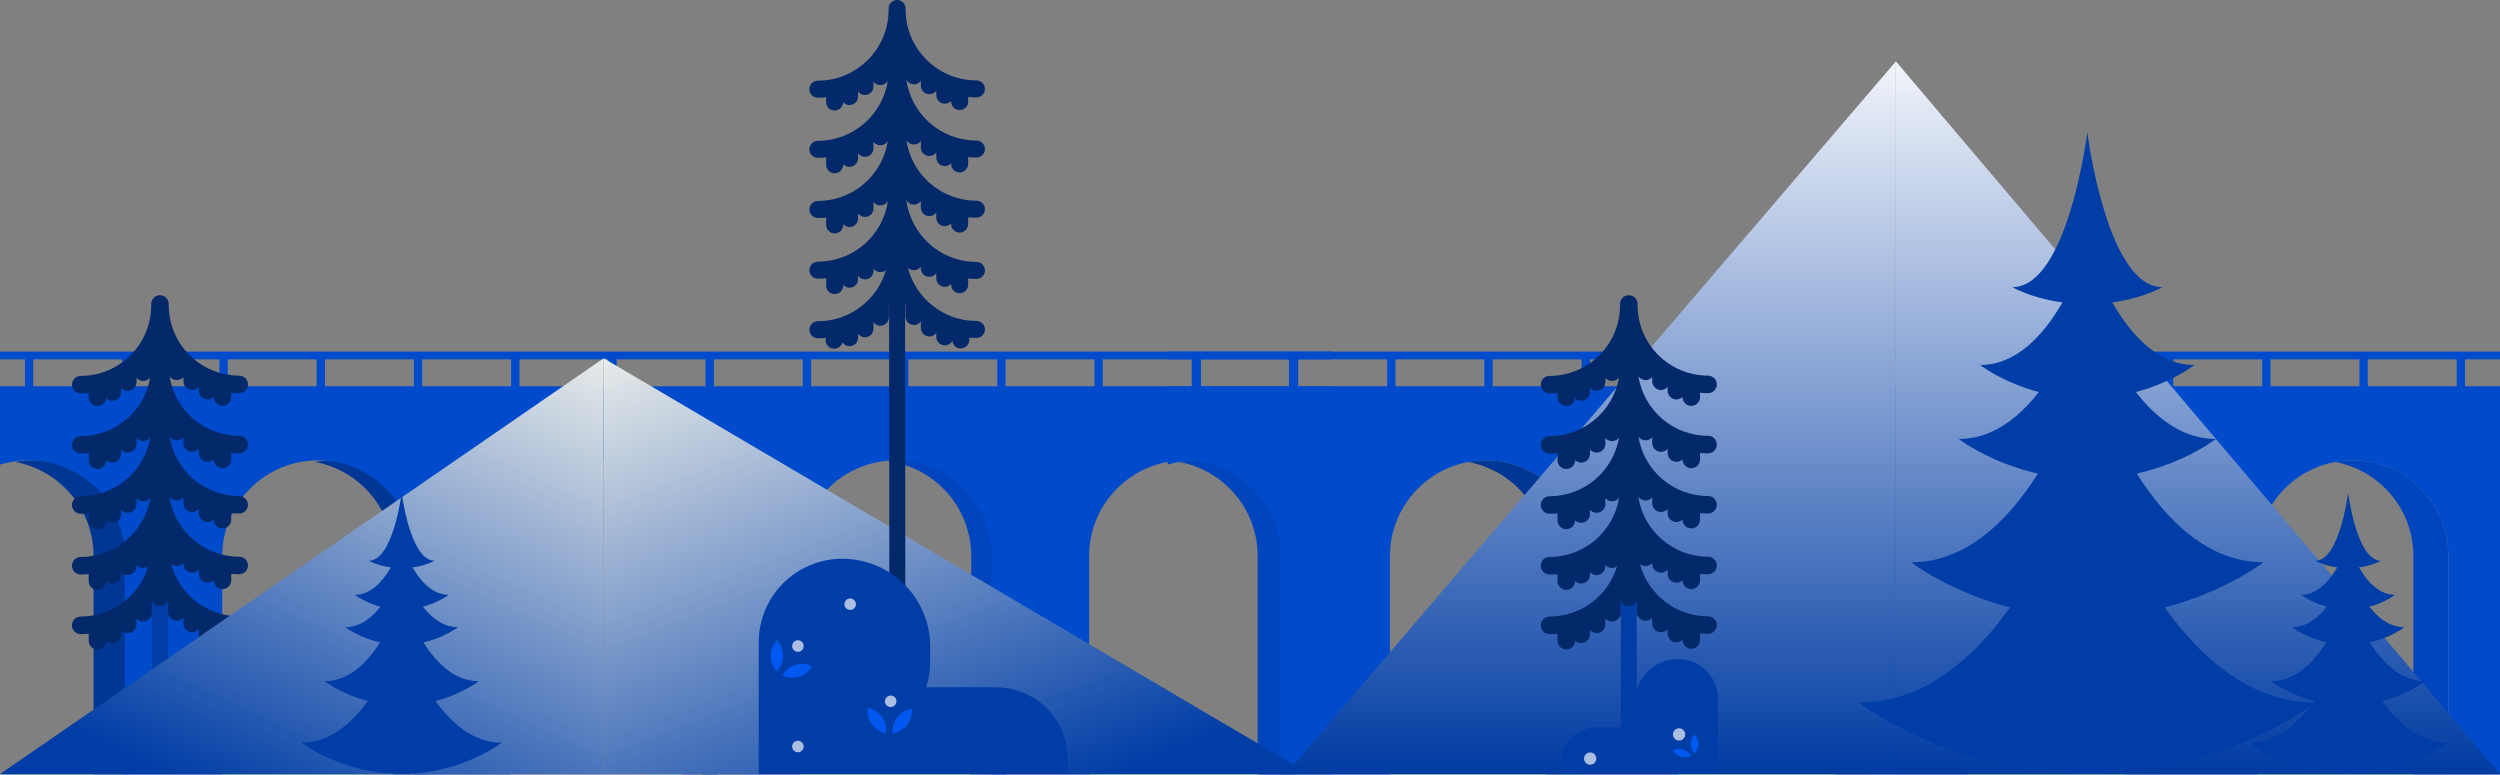 <?xml version="1.0" encoding="UTF-8"?> <svg xmlns="http://www.w3.org/2000/svg" width="3753" height="1163" viewBox="0 0 3753 1163" fill="none"><rect x="0" y="0" width="3753" height="1163" fill="#808080" stroke="none"/> <path d="M1940.49 834.865V1162.37H1887.99V834.865C1887.99 764.443 1837.34 705.893 1770.49 693.55C1779 691.978 1787.77 691.115 1796.74 691.115C1876.13 691.115 1940.49 755.475 1940.49 834.865Z" fill="#0045BD"></path> <path d="M2374.24 834.865V1162.37H2321.74V834.865C2321.74 764.443 2271.09 705.893 2204.24 693.55C2212.75 691.978 2221.52 691.115 2230.49 691.115C2309.88 691.115 2374.24 755.475 2374.24 834.865Z" fill="#003694"></path> <path d="M2807.99 834.865V1162.37H2755.49V834.865C2755.49 764.443 2704.84 705.893 2637.99 693.55C2646.5 691.978 2655.27 691.115 2664.24 691.115C2743.63 691.115 2807.99 755.475 2807.99 834.865Z" fill="#003694"></path> <path d="M3241.75 834.865V1162.37H3189.25V834.865C3189.25 764.443 3138.6 705.893 3071.75 693.55C3080.26 691.978 3089.03 691.115 3098 691.115C3177.39 691.115 3241.75 755.475 3241.75 834.865Z" fill="#0045BD"></path> <path d="M3675.5 834.865V1162.37H3623V834.865C3623 764.443 3572.35 705.893 3505.5 693.55C3514.01 691.978 3522.78 691.115 3531.75 691.115C3611.14 691.115 3675.5 755.475 3675.5 834.865Z" fill="#0045BD"></path> <path d="M643 834.865V1162.37H590.5V834.865C590.5 764.443 539.848 705.893 473 693.55C481.515 691.978 490.278 691.115 499.25 691.115C578.64 691.115 643 755.475 643 834.865Z" fill="#003694"></path> <path d="M193 834.865V1162.37H140.5V834.865C140.5 764.443 89.847 705.893 23 693.55C31.515 691.978 40.278 691.115 49.25 691.115C128.64 691.115 193 755.475 193 834.865Z" fill="#003694"></path> <path d="M1076.75 834.865V1162.37H1024.25V834.865C1024.25 764.443 973.6 705.893 906.75 693.55C915.265 691.978 924.03 691.115 933 691.115C1012.39 691.115 1076.75 755.475 1076.75 834.865Z" fill="#003694"></path> <path d="M1510.51 834.865V1162.37H1458.01V834.865C1458.01 764.443 1407.36 705.893 1340.51 693.55C1349.03 691.978 1357.79 691.115 1366.76 691.115C1446.15 691.115 1510.51 755.475 1510.51 834.865Z" fill="#0045BD"></path> <path d="M1944.26 834.865V1162.37H1891.76V834.865C1891.76 764.443 1841.11 705.893 1774.26 693.55C1782.77 691.978 1791.54 691.115 1800.51 691.115C1879.9 691.115 1944.26 755.475 1944.26 834.865Z" fill="#0045BD"></path> <path d="M3753 527.833V539.398H3700.5V579.865H3753V1162.37H3675.5V834.865C3675.5 755.475 3611.14 691.115 3531.75 691.115C3452.36 691.115 3388 755.475 3388 834.865V1162.37H3241.7V834.865C3241.7 755.475 3177.34 691.115 3097.95 691.115C3018.56 691.115 2954.2 755.475 2954.2 834.865V1162.37H2807.91V834.865C2807.91 755.475 2743.55 691.115 2664.16 691.115C2584.77 691.115 2520.41 755.475 2520.41 834.865V1162.37H2374.11V834.865C2374.11 755.475 2309.75 691.115 2230.36 691.115C2150.97 691.115 2086.61 755.475 2086.61 834.865V1162.37H1940.32V834.865C1940.32 755.475 1875.96 691.115 1796.57 691.115C1781.84 691.115 1766.38 693.34 1753 697.455V579.865H1790.43V539.398H1753V527.833H3753ZM1936.39 539.398H1802.93V579.865H1936.39V539.398ZM2082.36 539.398H1948.9V579.865H2082.36V539.398ZM2228.33 539.398H2094.86V579.865H2228.33V539.398ZM2374.3 539.398H2240.83V579.865H2374.3V539.398ZM2520.26 539.398H2386.8V579.865H2520.26V539.398ZM2666.23 539.398H2532.77V579.865H2666.23V539.398ZM2812.2 539.398H2678.73V579.865H2812.2V539.398ZM2958.17 539.398H2824.7V579.865H2958.17V539.398ZM3104.13 539.398H2970.67V579.865H3104.13V539.398ZM3250.1 539.398H3116.63V579.865H3250.1V539.398ZM3396.07 539.398H3262.6V579.865H3396.07V539.398ZM3542.03 539.398H3408.56V579.865H3542.03V539.398ZM3688 539.398H3554.53V579.865H3688V539.398Z" fill="#004BCC"></path> <path d="M2000 527.833V539.398H1947.5V579.865H2000V1162.37H1922.5V834.865C1922.5 755.475 1858.14 691.115 1778.75 691.115C1699.36 691.115 1635 755.475 1635 834.865V1162.37H1488.7V834.865C1488.7 755.475 1424.34 691.115 1344.95 691.115C1265.56 691.115 1201.2 755.475 1201.2 834.865V1162.37H1054.91V834.865C1054.91 755.475 990.55 691.115 911.158 691.115C831.768 691.115 767.408 755.475 767.408 834.865V1162.37H621.11V834.865C621.11 755.475 556.75 691.115 477.36 691.115C397.97 691.115 333.61 755.475 333.61 834.865V1162.37H187.315V834.865C187.315 755.475 122.955 691.115 43.565 691.115C28.835 691.115 13.377 693.34 0 697.455V579.865H37.428V539.398H0V527.833H2000ZM183.395 539.398H49.93V579.865H183.395V539.398ZM329.365 539.398H195.898V579.865H329.365V539.398ZM475.33 539.398H341.862V579.865H475.33V539.398ZM621.297 539.398H487.83V579.865H621.297V539.398ZM767.262 539.398H633.797V579.865H767.262V539.398ZM913.232 539.398H779.765V579.865H913.232V539.398ZM1059.2 539.398H925.73V579.865H1059.2V539.398ZM1205.17 539.398H1071.7V579.865H1205.17V539.398ZM1351.13 539.398H1217.67V579.865H1351.13V539.398ZM1497.1 539.398H1363.63V579.865H1497.1V539.398ZM1643.07 539.398H1509.6V579.865H1643.07V539.398ZM1789.03 539.398H1655.56V579.865H1789.03V539.398ZM1935 539.398H1801.53V579.865H1935V539.398Z" fill="#004BCC"></path> <path d="M252.131 876.056H228.131V1115.34H252.131V876.056Z" fill="#003DA6"></path> <path d="M320.787 689.769V689.606C318.931 691.405 316.586 692.618 314.045 693.092C311.504 693.567 308.88 693.283 306.499 692.275C304.119 691.268 302.088 689.582 300.659 687.428C299.231 685.273 298.468 682.746 298.467 680.161V673.658C296.722 675.706 294.391 677.17 291.788 677.853C289.185 678.536 286.436 678.404 283.91 677.476C281.384 676.548 279.204 674.869 277.662 672.663C276.12 670.458 275.292 667.833 275.288 665.142V656.456C273.984 657.964 272.355 659.157 270.523 659.944C268.691 660.731 266.705 661.091 264.713 660.998C262.722 660.905 260.777 660.361 259.027 659.406C257.276 658.451 255.766 657.112 254.609 655.488C262.63 705.927 306.426 744.597 359.086 744.597C362.577 744.597 365.925 745.984 368.393 748.452C370.861 750.921 372.248 754.268 372.248 757.759C372.248 761.249 370.861 764.597 368.393 767.065C365.925 769.533 362.577 770.92 359.086 770.92C355.053 770.92 351.05 770.734 347.11 770.378V780.079C347.11 783.569 345.723 786.917 343.255 789.385C340.787 791.853 337.439 793.24 333.948 793.24C330.458 793.24 327.11 791.853 324.642 789.385C322.174 786.917 320.787 783.569 320.787 780.079V779.916C318.931 781.715 316.586 782.927 314.045 783.402C311.504 783.876 308.88 783.592 306.499 782.585C304.119 781.578 302.088 779.892 300.659 777.737C299.231 775.583 298.468 773.056 298.467 770.471V763.976C296.722 766.024 294.391 767.488 291.788 768.171C289.185 768.853 286.436 768.722 283.91 767.794C281.384 766.866 279.204 765.186 277.662 762.981C276.12 760.775 275.292 758.15 275.288 755.459V746.742C273.969 748.269 272.317 749.473 270.459 750.26C268.602 751.047 266.588 751.397 264.573 751.282C262.559 751.166 260.598 750.59 258.842 749.596C257.086 748.602 255.582 747.217 254.446 745.55C262.026 796.499 306.062 835.705 359.086 835.705C362.577 835.705 365.925 837.091 368.393 839.559C370.861 842.028 372.248 845.375 372.248 848.866C372.248 852.356 370.861 855.704 368.393 858.172C365.925 860.641 362.577 862.027 359.086 862.027C355.053 862.027 351.05 861.841 347.11 861.485V871.186C347.11 874.676 345.723 878.024 343.255 880.492C340.787 882.96 337.439 884.347 333.948 884.347C330.458 884.347 327.11 882.96 324.642 880.492C322.174 878.024 320.787 874.676 320.787 871.186V871.023C318.931 872.822 316.586 874.034 314.045 874.509C311.504 874.984 308.88 874.7 306.499 873.692C304.119 872.685 302.088 870.999 300.659 868.844C299.231 866.69 298.468 864.163 298.467 861.578V855.075C296.722 857.123 294.391 858.587 291.788 859.27C289.185 859.953 286.436 859.821 283.91 858.893C281.384 857.965 279.204 856.285 277.662 854.08C276.12 851.875 275.292 849.25 275.288 846.559V845.266C273.028 847.88 269.83 849.5 266.385 849.777C262.941 850.054 259.526 848.964 256.877 846.745C268.963 891.872 310.204 925.194 359.071 925.194C362.562 925.194 365.909 926.58 368.377 929.048C370.846 931.517 372.232 934.864 372.232 938.355C372.232 941.845 370.846 945.193 368.377 947.661C365.909 950.13 362.562 951.516 359.071 951.516C355.037 951.516 351.035 951.33 347.094 950.974V960.675C347.094 964.165 345.708 967.513 343.239 969.981C340.771 972.45 337.423 973.836 333.933 973.836C330.442 973.836 327.095 972.45 324.626 969.981C322.158 967.513 320.772 964.165 320.772 960.675V960.497C318.915 962.296 316.57 963.508 314.029 963.982C311.489 964.457 308.864 964.173 306.484 963.166C304.103 962.158 302.072 960.472 300.644 958.318C299.215 956.164 298.453 953.637 298.452 951.052V944.556C296.706 946.604 294.375 948.068 291.773 948.751C289.17 949.434 286.42 949.302 283.895 948.374C281.369 947.446 279.188 945.767 277.647 943.561C276.105 941.356 275.276 938.731 275.272 936.04V927.354C273.517 929.384 271.183 930.829 268.583 931.495C265.983 932.161 263.242 932.017 260.727 931.081C258.211 930.145 256.042 928.463 254.51 926.259C252.978 924.055 252.156 921.436 252.155 918.752V902.053C251.124 904.386 249.437 906.37 247.3 907.762C245.163 909.154 242.667 909.896 240.116 909.896C237.565 909.896 235.069 909.154 232.932 907.762C230.795 906.37 229.108 904.386 228.077 902.053V919.96C228.076 922.644 227.254 925.263 225.722 927.467C224.19 929.67 222.021 931.353 219.506 932.289C216.99 933.225 214.249 933.369 211.649 932.703C209.049 932.037 206.715 930.592 204.96 928.561V937.271C204.956 939.962 204.127 942.587 202.586 944.792C201.044 946.998 198.863 948.677 196.338 949.605C193.812 950.533 191.062 950.665 188.46 949.982C185.857 949.299 183.526 947.835 181.781 945.787V952.29C181.779 954.875 181.017 957.402 179.589 959.557C178.16 961.711 176.129 963.397 173.749 964.404C171.368 965.412 168.744 965.696 166.203 965.221C163.662 964.747 161.317 963.534 159.461 961.736V961.89C159.461 965.381 158.074 968.729 155.606 971.197C153.138 973.665 149.79 975.052 146.299 975.052C142.809 975.052 139.461 973.665 136.993 971.197C134.525 968.729 133.138 965.381 133.138 961.89V951.369C129.197 951.725 125.195 951.911 121.161 951.911C117.671 951.911 114.323 950.524 111.855 948.056C109.387 945.588 108 942.24 108 938.75C108 935.259 109.387 931.911 111.855 929.443C114.323 926.975 117.671 925.588 121.161 925.588C143.891 925.561 166.011 918.226 184.253 904.666C202.496 891.106 215.895 872.04 222.472 850.283C219.804 852.155 216.536 852.971 213.301 852.572C210.065 852.173 207.093 850.587 204.96 848.123V850.236C204.956 852.927 204.127 855.552 202.586 857.757C201.044 859.963 198.863 861.643 196.338 862.571C193.812 863.498 191.062 863.63 188.46 862.947C185.857 862.265 183.526 860.8 181.781 858.752V862.794C181.779 865.378 181.017 867.906 179.589 870.06C178.16 872.214 176.129 873.9 173.749 874.908C171.368 875.915 168.744 876.199 166.203 875.724C163.662 875.25 161.317 874.037 159.461 872.239V872.401C159.461 875.892 158.074 879.24 155.606 881.708C153.138 884.176 149.79 885.563 146.299 885.563C142.809 885.563 139.461 884.176 136.993 881.708C134.525 879.24 133.138 875.892 133.138 872.401V861.88C129.197 862.236 125.195 862.422 121.161 862.422C117.671 862.422 114.323 861.035 111.855 858.567C109.387 856.099 108 852.751 108 849.261C108 845.77 109.387 842.422 111.855 839.954C114.323 837.486 117.671 836.099 121.161 836.099C173.806 836.099 217.618 797.39 225.677 746.99C224.521 748.614 223.01 749.953 221.26 750.908C219.509 751.863 217.565 752.407 215.573 752.5C213.582 752.593 211.595 752.233 209.763 751.446C207.931 750.659 206.302 749.466 204.999 747.957V756.636C204.995 759.327 204.166 761.952 202.624 764.157C201.083 766.363 198.902 768.043 196.376 768.97C193.851 769.898 191.101 770.03 188.498 769.347C185.895 768.665 183.564 767.201 181.819 765.152V771.656C181.818 774.24 181.056 776.768 179.627 778.922C178.199 781.076 176.168 782.762 173.787 783.77C171.407 784.777 168.782 785.061 166.241 784.586C163.701 784.112 161.356 782.899 159.499 781.101V781.263C159.499 784.754 158.113 788.102 155.644 790.57C153.176 793.038 149.829 794.425 146.338 794.425C142.847 794.425 139.5 793.038 137.032 790.57C134.563 788.102 133.177 784.754 133.177 781.263V770.742C129.236 771.098 125.234 771.284 121.2 771.284C117.709 771.284 114.362 769.897 111.894 767.429C109.425 764.961 108.039 761.613 108.039 758.123C108.039 754.632 109.425 751.284 111.894 748.816C114.362 746.348 117.709 744.961 121.2 744.961C173.489 744.961 217.045 706.825 225.499 656.912C224.321 658.489 222.804 659.781 221.06 660.694C219.317 661.607 217.39 662.117 215.423 662.187C213.456 662.257 211.499 661.885 209.695 661.098C207.89 660.311 206.286 659.129 204.999 657.64V666.303C204.995 668.994 204.166 671.619 202.624 673.824C201.083 676.03 198.902 677.71 196.376 678.638C193.851 679.566 191.101 679.697 188.498 679.014C185.895 678.332 183.564 676.868 181.819 674.819V681.323C181.818 683.908 181.056 686.435 179.627 688.589C178.199 690.743 176.168 692.429 173.787 693.437C171.407 694.444 168.782 694.728 166.241 694.253C163.701 693.779 161.356 692.567 159.499 690.768V690.93C159.499 694.421 158.113 697.769 155.644 700.237C153.176 702.705 149.829 704.092 146.338 704.092C142.847 704.092 139.5 702.705 137.032 700.237C134.563 697.769 133.177 694.421 133.177 690.93V680.409C129.236 680.765 125.234 680.951 121.2 680.951C117.709 680.951 114.362 679.564 111.894 677.096C109.425 674.628 108.039 671.28 108.039 667.79C108.039 664.299 109.425 660.952 111.894 658.483C114.362 656.015 117.709 654.628 121.2 654.628C173.489 654.628 217.037 616.499 225.499 566.579C224.321 568.156 222.804 569.449 221.06 570.361C219.317 571.274 217.39 571.784 215.423 571.854C213.456 571.924 211.499 571.552 209.695 570.765C207.89 569.978 206.286 568.796 204.999 567.307V573.501C204.995 576.192 204.166 578.817 202.624 581.022C201.083 583.227 198.902 584.907 196.376 585.835C193.851 586.763 191.101 586.895 188.498 586.212C185.895 585.529 183.564 584.065 181.819 582.017V588.52C181.819 591.115 181.052 593.651 179.615 595.811C178.177 597.971 176.133 599.658 173.74 600.66C171.347 601.662 168.711 601.934 166.163 601.442C163.616 600.95 161.27 599.716 159.422 597.896C159.057 601.241 157.425 604.32 154.86 606.5C152.295 608.679 148.993 609.793 145.632 609.613C142.272 609.432 139.108 607.971 136.791 605.53C134.474 603.088 133.181 599.852 133.177 596.486V590.068C129.236 590.425 125.234 590.61 121.2 590.61C117.709 590.61 114.362 589.224 111.894 586.756C109.425 584.287 108.039 580.94 108.039 577.449C108.039 573.959 109.425 570.611 111.894 568.143C114.362 565.674 117.709 564.288 121.2 564.288C179.536 564.288 226.993 516.83 226.993 458.494V456.35C226.993 452.859 228.38 449.512 230.848 447.043C233.317 444.575 236.664 443.188 240.155 443.188C243.645 443.188 246.993 444.575 249.461 447.043C251.929 449.512 253.316 452.859 253.316 456.35V458.494C253.525 516.652 300.906 563.901 359.11 563.901C362.6 563.901 365.948 565.287 368.416 567.756C370.884 570.224 372.271 573.571 372.271 577.062C372.271 580.553 370.884 583.9 368.416 586.368C365.948 588.837 362.6 590.223 359.11 590.223C355.076 590.223 351.074 590.038 347.133 589.681V596.099C347.133 599.59 345.746 602.938 343.278 605.406C340.81 607.874 337.462 609.261 333.972 609.261C330.481 609.261 327.133 607.874 324.665 605.406C322.197 602.938 320.81 599.59 320.81 596.099V595.937C318.954 597.736 316.609 598.948 314.068 599.423C311.527 599.897 308.903 599.613 306.522 598.606C304.142 597.598 302.111 595.912 300.682 593.758C299.254 591.604 298.492 589.077 298.49 586.492V580.809C296.745 582.857 294.414 584.321 291.811 585.004C289.209 585.687 286.459 585.555 283.933 584.627C281.408 583.699 279.227 582.02 277.685 579.814C276.144 577.609 275.315 574.984 275.311 572.293V566.099C274.007 567.608 272.377 568.8 270.545 569.586C268.713 570.373 266.726 570.732 264.734 570.638C262.743 570.545 260.799 569.999 259.049 569.044C257.299 568.089 255.788 566.748 254.632 565.124C262.653 615.563 306.449 654.241 359.11 654.241C362.6 654.241 365.948 655.628 368.416 658.096C370.884 660.564 372.271 663.912 372.271 667.403C372.271 670.893 370.884 674.241 368.416 676.709C365.948 679.177 362.6 680.564 359.11 680.564C355.076 680.564 351.074 680.378 347.133 680.022V689.723C347.133 693.213 345.746 696.561 343.278 699.029C340.81 701.497 337.462 702.884 333.972 702.884C330.481 702.884 327.133 701.497 324.665 699.029C322.197 696.561 320.81 693.213 320.81 689.723L320.787 689.769Z" fill="#03296B"></path> <path d="M2846.06 1161.95H1930L2846.06 92.189V1161.95Z" fill="url(#paint0_linear_209_282)"></path> <path d="M2846 1162H3753L2846 92V1162Z" fill="url(#paint1_linear_209_282)"></path> <path d="M1966.03 1161.95H906V537.69L1966.03 1161.95Z" fill="url(#paint2_linear_209_282)"></path> <path d="M-2.53125e-05 1162H906V538L-2.53125e-05 1162Z" fill="url(#paint3_linear_209_282)"></path> <path d="M1359.23 1049.4L1335.23 1049.43L1334.67 449.636H1358.67L1359.23 1049.4Z" fill="#03296B"></path> <path d="M1427.88 246.07V244.955C1426.16 246.892 1423.89 248.259 1421.37 248.875C1418.85 249.491 1416.2 249.325 1413.78 248.401C1411.36 247.477 1409.27 245.838 1407.81 243.701C1406.34 241.564 1405.55 239.031 1405.56 236.439V228.836C1403.99 231.042 1401.76 232.691 1399.19 233.546C1396.62 234.401 1393.84 234.418 1391.27 233.594C1388.69 232.769 1386.44 231.146 1384.84 228.959C1383.24 226.773 1382.38 224.135 1382.38 221.427V211.641C1381.1 213.42 1379.38 214.838 1377.39 215.759C1375.4 216.68 1373.2 217.074 1371.02 216.901C1368.83 216.728 1366.72 215.995 1364.9 214.773C1363.08 213.551 1361.61 211.88 1360.62 209.923C1367.86 261.476 1412.26 301.277 1465.77 301.277C1469.16 301.277 1472.41 302.623 1474.8 305.019C1477.2 307.414 1478.54 310.664 1478.54 314.052C1478.54 317.439 1477.2 320.689 1474.8 323.084C1472.41 325.48 1469.16 326.826 1465.77 326.826C1461.6 326.826 1457.47 326.632 1453.38 326.245V336.372C1453.38 339.759 1452.04 343.009 1449.64 345.404C1447.24 347.8 1444 349.146 1440.61 349.146C1437.22 349.146 1433.97 347.8 1431.57 345.404C1429.18 343.009 1427.83 339.759 1427.83 336.372V335.257C1426.11 337.194 1423.84 338.561 1421.32 339.177C1418.8 339.793 1416.16 339.627 1413.73 338.703C1411.31 337.779 1409.23 336.139 1407.76 334.003C1406.29 331.866 1405.51 329.333 1405.51 326.741V319.107C1403.94 321.294 1401.72 322.928 1399.16 323.775C1396.6 324.622 1393.85 324.639 1391.28 323.823C1388.71 323.007 1386.47 321.4 1384.87 319.232C1383.27 317.064 1382.4 314.446 1382.38 311.752V301.935C1381.08 303.736 1379.32 305.165 1377.3 306.081C1375.27 306.996 1373.04 307.367 1370.82 307.156C1368.61 306.945 1366.49 306.159 1364.67 304.877C1362.86 303.595 1361.4 301.86 1360.46 299.845C1362.81 318.325 1369.94 335.871 1381.15 350.748C1381.84 351.449 1382.45 352.229 1382.96 353.071V353.071C1392.85 365.569 1405.44 375.669 1419.79 382.615C1434.13 389.561 1449.86 393.173 1465.8 393.182C1469.19 393.182 1472.44 394.528 1474.83 396.923C1477.23 399.319 1478.57 402.568 1478.57 405.956C1478.57 409.344 1477.23 412.593 1474.83 414.989C1472.44 417.384 1469.19 418.73 1465.8 418.73C1461.63 418.73 1457.51 418.537 1453.41 418.15V427.44C1453.41 430.828 1452.07 434.077 1449.67 436.473C1447.28 438.868 1444.03 440.214 1440.64 440.214C1437.25 440.214 1434 438.868 1431.61 436.473C1429.21 434.077 1427.86 430.828 1427.86 427.44V426.325C1426.14 428.262 1423.87 429.63 1421.35 430.245C1418.83 430.861 1416.19 430.696 1413.76 429.771C1411.34 428.847 1409.26 427.208 1407.79 425.071C1406.32 422.934 1405.54 420.402 1405.54 417.809V410.183C1403.98 412.393 1401.75 414.047 1399.18 414.906C1396.61 415.764 1393.83 415.783 1391.25 414.959C1388.67 414.134 1386.41 412.51 1384.82 410.321C1383.22 408.132 1382.36 405.492 1382.37 402.782V400.374C1381.27 401.883 1379.86 403.134 1378.23 404.04C1376.61 404.946 1374.8 405.485 1372.94 405.619C1371.08 405.753 1369.22 405.479 1367.48 404.817C1365.74 404.154 1364.16 403.119 1362.86 401.783C1374.55 447.724 1416.28 481.804 1465.78 481.804C1469.16 481.804 1472.41 483.15 1474.81 485.545C1477.21 487.941 1478.55 491.19 1478.55 494.578C1478.55 497.966 1477.21 501.215 1474.81 503.611C1472.41 506.006 1469.16 507.352 1465.78 507.352C1462.16 507.352 1458.59 507.208 1455.05 506.919V510.325C1455.04 513.587 1453.78 516.721 1451.53 519.084C1449.28 521.447 1446.22 522.859 1442.96 523.033C1439.7 523.206 1436.5 522.126 1434.01 520.016C1431.53 517.905 1429.94 514.922 1429.58 511.68C1428.24 514.192 1426.1 516.182 1423.49 517.336C1420.89 518.489 1417.97 518.739 1415.21 518.046C1412.45 517.353 1410 515.756 1408.24 513.51C1406.49 511.264 1405.54 508.497 1405.54 505.649V499.726C1403.98 501.937 1401.75 503.591 1399.18 504.449C1396.61 505.308 1393.83 505.326 1391.25 504.502C1388.67 503.678 1386.41 502.053 1384.82 499.864C1383.22 497.675 1382.36 495.035 1382.37 492.325V482.532C1380.78 484.717 1378.55 486.344 1375.98 487.18C1373.41 488.017 1370.65 488.019 1368.08 487.187C1365.52 486.354 1363.28 484.731 1361.69 482.548C1360.1 480.365 1359.25 477.736 1359.25 475.037V455.969C1358.59 458.769 1357 461.264 1354.75 463.049C1352.49 464.835 1349.7 465.806 1346.82 465.806C1343.95 465.806 1341.15 464.835 1338.9 463.049C1336.64 461.264 1335.06 458.769 1334.4 455.969V476.245C1334.4 478.944 1333.54 481.573 1331.95 483.756C1330.37 485.938 1328.13 487.562 1325.56 488.394C1322.99 489.227 1320.23 489.224 1317.66 488.388C1315.1 487.552 1312.86 485.924 1311.28 483.739V493.533C1311.28 496.243 1310.42 498.883 1308.83 501.072C1307.23 503.261 1304.98 504.885 1302.4 505.71C1299.81 506.534 1297.04 506.515 1294.47 505.657C1291.9 504.798 1289.67 503.144 1288.1 500.934V506.926C1288.08 509.674 1287.18 512.343 1285.53 514.537C1283.87 516.731 1281.56 518.334 1278.92 519.107C1276.29 519.881 1273.47 519.784 1270.89 518.831C1268.32 517.878 1266.12 516.12 1264.62 513.817C1263.87 516.847 1262.04 519.499 1259.47 521.272C1256.9 523.044 1253.77 523.815 1250.68 523.439C1247.58 523.063 1244.72 521.565 1242.65 519.229C1240.58 516.893 1239.44 513.88 1239.44 510.759V507.283C1235.63 507.613 1231.78 507.781 1227.9 507.786C1224.51 507.786 1221.26 506.44 1218.87 504.044C1216.47 501.649 1215.12 498.399 1215.12 495.012C1215.12 491.624 1216.47 488.374 1218.87 485.979C1221.26 483.583 1224.51 482.237 1227.9 482.237C1276.23 482.237 1317.12 449.775 1329.92 405.515C1328.58 406.649 1327.02 407.494 1325.34 407.997C1323.65 408.501 1321.89 408.652 1320.14 408.442C1318.4 408.231 1316.72 407.663 1315.2 406.773C1313.69 405.883 1312.37 404.69 1311.34 403.27V406.498C1311.37 409.224 1310.52 411.888 1308.93 414.098C1307.33 416.309 1305.07 417.951 1302.47 418.783C1299.88 419.616 1297.08 419.595 1294.5 418.725C1291.92 417.854 1289.68 416.18 1288.11 413.946V419.11C1288.12 421.702 1287.34 424.235 1285.87 426.372C1284.4 428.508 1282.32 430.148 1279.89 431.072C1277.47 431.996 1274.83 432.162 1272.31 431.546C1269.79 430.93 1267.52 429.563 1265.79 427.626V428.741C1265.79 432.129 1264.45 435.378 1262.05 437.773C1259.66 440.169 1256.41 441.515 1253.02 441.515C1249.63 441.515 1246.38 440.169 1243.99 437.773C1241.59 435.378 1240.25 432.129 1240.25 428.741V417.747C1236.17 418.134 1232.05 418.328 1227.86 418.328C1224.47 418.328 1221.22 416.982 1218.83 414.586C1216.43 412.191 1215.09 408.941 1215.09 405.553C1215.09 402.166 1216.43 398.916 1218.83 396.521C1221.22 394.125 1224.47 392.779 1227.86 392.779C1281.38 392.779 1325.77 352.986 1333.01 301.424C1332.02 303.377 1330.55 305.043 1328.73 306.262C1326.91 307.481 1324.81 308.211 1322.62 308.384C1320.44 308.556 1318.25 308.165 1316.26 307.247C1314.27 306.33 1312.56 304.916 1311.27 303.143V312.937C1311.27 315.646 1310.42 318.287 1308.82 320.476C1307.22 322.665 1304.97 324.289 1302.39 325.114C1299.81 325.938 1297.03 325.919 1294.46 325.061C1291.89 324.202 1289.66 322.548 1288.09 320.338V328.01C1288.1 330.603 1287.31 333.136 1285.85 335.272C1284.38 337.409 1282.29 339.049 1279.87 339.973C1277.45 340.897 1274.8 341.062 1272.28 340.447C1269.77 339.831 1267.49 338.464 1265.77 336.526V337.641C1265.77 341.029 1264.43 344.278 1262.03 346.674C1259.63 349.07 1256.39 350.415 1253 350.415C1249.61 350.415 1246.36 349.07 1243.96 346.674C1241.57 344.278 1240.22 341.029 1240.22 337.641V326.632C1236.15 327.019 1232.02 327.213 1227.84 327.213C1224.45 327.213 1221.2 325.867 1218.8 323.471C1216.41 321.076 1215.06 317.827 1215.06 314.439C1215.06 311.051 1216.41 307.802 1218.8 305.406C1221.2 303.01 1224.45 301.664 1227.84 301.664C1280.96 301.664 1325.1 262.444 1332.82 211.448C1331.79 213.345 1330.3 214.949 1328.48 216.112C1326.66 217.276 1324.58 217.959 1322.42 218.099C1320.27 218.239 1318.11 217.831 1316.16 216.913C1314.21 215.995 1312.52 214.597 1311.25 212.849V222.635C1311.25 225.343 1310.39 227.98 1308.79 230.167C1307.19 232.354 1304.94 233.977 1302.36 234.801C1299.78 235.626 1297.01 235.609 1294.44 234.754C1291.87 233.899 1289.64 232.25 1288.07 230.044V237.67C1288.07 240.262 1287.29 242.795 1285.82 244.932C1284.35 247.069 1282.27 248.708 1279.85 249.632C1277.43 250.556 1274.78 250.722 1272.26 250.106C1269.74 249.49 1267.47 248.123 1265.75 246.186V247.301C1265.75 250.689 1264.4 253.938 1262.01 256.333C1259.61 258.729 1256.36 260.075 1252.97 260.075C1249.59 260.075 1246.34 258.729 1243.94 256.333C1241.55 253.938 1240.2 250.689 1240.2 247.301V236.33C1236.13 236.717 1232 236.911 1227.81 236.911C1224.43 236.911 1221.18 235.565 1218.78 233.169C1216.38 230.774 1215.04 227.525 1215.04 224.137C1215.04 220.749 1216.38 217.5 1218.78 215.104C1221.18 212.708 1224.43 211.363 1227.81 211.363C1280.94 211.363 1325.07 172.15 1332.8 121.146C1331.77 123.043 1330.28 124.648 1328.46 125.811C1326.64 126.974 1324.55 127.657 1322.4 127.797C1320.24 127.937 1318.09 127.529 1316.14 126.611C1314.18 125.693 1312.49 124.295 1311.22 122.547V129.879C1311.23 132.588 1310.37 135.229 1308.77 137.418C1307.17 139.607 1304.92 141.231 1302.34 142.055C1299.76 142.88 1296.98 142.861 1294.41 142.003C1291.84 141.144 1289.61 139.49 1288.05 137.28V144.914C1288.05 147.51 1287.27 150.047 1285.8 152.187C1284.33 154.328 1282.25 155.97 1279.82 156.895C1277.4 157.819 1274.75 157.983 1272.23 157.364C1269.7 156.745 1267.43 155.373 1265.71 153.43C1265.64 156.818 1264.23 160.039 1261.78 162.386C1259.34 164.733 1256.06 166.013 1252.68 165.944C1249.29 165.876 1246.07 164.464 1243.72 162.02C1241.37 159.575 1240.09 156.299 1240.16 152.911V146.075C1236.09 146.462 1231.96 146.655 1227.77 146.655C1224.39 146.655 1221.14 145.31 1218.74 142.914C1216.35 140.518 1215 137.269 1215 133.881C1215 130.493 1216.35 127.244 1218.74 124.849C1221.14 122.453 1224.39 121.107 1227.77 121.107C1286.33 121.107 1333.95 73.471 1333.95 14.926V12.774C1333.95 9.386 1335.3 6.137 1337.7 3.741C1340.09 1.346 1343.34 0 1346.73 0C1350.12 0 1353.37 1.346 1355.76 3.741C1358.16 6.137 1359.5 9.386 1359.5 12.774V14.926C1359.84 73.254 1407.38 120.681 1465.79 120.681C1469.18 120.681 1472.43 122.027 1474.82 124.423C1477.22 126.818 1478.57 130.068 1478.57 133.455C1478.57 136.843 1477.22 140.093 1474.82 142.488C1472.43 144.884 1469.18 146.23 1465.79 146.23C1461.63 146.23 1457.5 146.036 1453.41 145.649V152.485C1453.41 155.873 1452.06 159.122 1449.66 161.518C1447.27 163.913 1444.02 165.259 1440.63 165.259C1437.24 165.259 1433.99 163.913 1431.6 161.518C1429.2 159.122 1427.86 155.873 1427.86 152.485V151.378C1426.13 153.315 1423.86 154.683 1421.34 155.298C1418.83 155.914 1416.18 155.749 1413.76 154.824C1411.33 153.9 1409.25 152.261 1407.78 150.124C1406.31 147.987 1405.53 145.454 1405.54 142.862V136.049C1403.97 138.259 1401.74 139.913 1399.17 140.772C1396.6 141.63 1393.82 141.649 1391.24 140.825C1388.66 140 1386.41 138.376 1384.81 136.187C1383.21 133.998 1382.35 131.357 1382.36 128.648V121.316C1381.07 123.092 1379.36 124.507 1377.37 125.427C1375.38 126.346 1373.19 126.739 1371.01 126.567C1368.82 126.396 1366.72 125.665 1364.9 124.446C1363.08 123.226 1361.61 121.559 1360.62 119.605C1367.84 171.166 1412.25 210.96 1465.77 210.96C1469.16 210.96 1472.41 212.306 1474.8 214.701C1477.2 217.097 1478.54 220.346 1478.54 223.734C1478.54 227.122 1477.2 230.371 1474.8 232.767C1472.41 235.162 1469.16 236.508 1465.77 236.508C1461.6 236.508 1457.47 236.315 1453.38 235.928V246.054C1453.38 249.442 1452.04 252.691 1449.64 255.087C1447.24 257.482 1444 258.828 1440.61 258.828C1437.22 258.828 1433.97 257.482 1431.57 255.087C1429.18 252.691 1427.83 249.442 1427.83 246.054L1427.88 246.07Z" fill="#03296B"></path> <path d="M2457.13 876.056H2433.13V1115.34H2457.13V876.056Z" fill="#003DA6"></path> <path d="M2525.79 689.769V689.606C2523.93 691.405 2521.59 692.618 2519.04 693.092C2516.5 693.567 2513.88 693.283 2511.5 692.275C2509.12 691.268 2507.09 689.582 2505.66 687.428C2504.23 685.273 2503.47 682.746 2503.47 680.161V673.658C2501.72 675.706 2499.39 677.17 2496.79 677.853C2494.19 678.536 2491.44 678.404 2488.91 677.476C2486.38 676.548 2484.2 674.869 2482.66 672.663C2481.12 670.458 2480.29 667.833 2480.29 665.142V656.456C2478.98 657.964 2477.36 659.157 2475.52 659.944C2473.69 660.731 2471.7 661.091 2469.71 660.998C2467.72 660.905 2465.78 660.361 2464.03 659.406C2462.28 658.451 2460.77 657.112 2459.61 655.488C2467.63 705.927 2511.43 744.597 2564.09 744.597C2567.58 744.597 2570.92 745.984 2573.39 748.452C2575.86 750.921 2577.25 754.268 2577.25 757.759C2577.25 761.249 2575.86 764.597 2573.39 767.065C2570.92 769.533 2567.58 770.92 2564.09 770.92C2560.05 770.92 2556.05 770.734 2552.11 770.378V780.079C2552.11 783.569 2550.72 786.917 2548.25 789.385C2545.79 791.853 2542.44 793.24 2538.95 793.24C2535.46 793.24 2532.11 791.853 2529.64 789.385C2527.17 786.917 2525.79 783.569 2525.79 780.079V779.916C2523.93 781.715 2521.59 782.927 2519.04 783.402C2516.5 783.876 2513.88 783.592 2511.5 782.585C2509.12 781.578 2507.09 779.892 2505.66 777.737C2504.23 775.583 2503.47 773.056 2503.47 770.471V763.976C2501.72 766.024 2499.39 767.488 2496.79 768.171C2494.19 768.853 2491.44 768.722 2488.91 767.794C2486.38 766.866 2484.2 765.186 2482.66 762.981C2481.12 760.775 2480.29 758.15 2480.29 755.459V746.742C2478.97 748.269 2477.32 749.473 2475.46 750.26C2473.6 751.047 2471.59 751.397 2469.57 751.282C2467.56 751.166 2465.6 750.59 2463.84 749.596C2462.09 748.602 2460.58 747.217 2459.45 745.55C2467.03 796.499 2511.06 835.705 2564.09 835.705C2567.58 835.705 2570.92 837.091 2573.39 839.559C2575.86 842.028 2577.25 845.375 2577.25 848.866C2577.25 852.356 2575.86 855.704 2573.39 858.172C2570.92 860.641 2567.58 862.027 2564.09 862.027C2560.05 862.027 2556.05 861.841 2552.11 861.485V871.186C2552.11 874.676 2550.72 878.024 2548.25 880.492C2545.79 882.96 2542.44 884.347 2538.95 884.347C2535.46 884.347 2532.11 882.96 2529.64 880.492C2527.17 878.024 2525.79 874.676 2525.79 871.186V871.023C2523.93 872.822 2521.59 874.034 2519.04 874.509C2516.5 874.984 2513.88 874.7 2511.5 873.692C2509.12 872.685 2507.09 870.999 2505.66 868.844C2504.23 866.69 2503.47 864.163 2503.47 861.578V855.075C2501.72 857.123 2499.39 858.587 2496.79 859.27C2494.19 859.953 2491.44 859.821 2488.91 858.893C2486.38 857.965 2484.2 856.285 2482.66 854.08C2481.12 851.875 2480.29 849.25 2480.29 846.559V845.266C2478.03 847.88 2474.83 849.5 2471.39 849.777C2467.94 850.054 2464.53 848.964 2461.88 846.745C2473.96 891.872 2515.2 925.194 2564.07 925.194C2567.56 925.194 2570.91 926.58 2573.38 929.048C2575.85 931.517 2577.23 934.864 2577.23 938.355C2577.23 941.845 2575.85 945.193 2573.38 947.661C2570.91 950.13 2567.56 951.516 2564.07 951.516C2560.04 951.516 2556.03 951.33 2552.09 950.974V960.675C2552.09 964.165 2550.71 967.513 2548.24 969.981C2545.77 972.45 2542.42 973.836 2538.93 973.836C2535.44 973.836 2532.09 972.45 2529.63 969.981C2527.16 967.513 2525.77 964.165 2525.77 960.675V960.497C2523.92 962.296 2521.57 963.508 2519.03 963.982C2516.49 964.457 2513.86 964.173 2511.48 963.166C2509.1 962.158 2507.07 960.472 2505.64 958.318C2504.22 956.164 2503.45 953.637 2503.45 951.052V944.556C2501.71 946.604 2499.38 948.068 2496.77 948.751C2494.17 949.434 2491.42 949.302 2488.89 948.374C2486.37 947.446 2484.19 945.767 2482.65 943.561C2481.1 941.356 2480.28 938.731 2480.27 936.04V927.354C2478.52 929.384 2476.18 930.829 2473.58 931.495C2470.98 932.161 2468.24 932.017 2465.73 931.081C2463.21 930.145 2461.04 928.463 2459.51 926.259C2457.98 924.055 2457.16 921.436 2457.15 918.752V902.053C2456.12 904.386 2454.44 906.37 2452.3 907.762C2450.16 909.154 2447.67 909.896 2445.12 909.896C2442.57 909.896 2440.07 909.154 2437.93 907.762C2435.79 906.37 2434.11 904.386 2433.08 902.053V919.96C2433.08 922.644 2432.25 925.263 2430.72 927.467C2429.19 929.67 2427.02 931.353 2424.51 932.289C2421.99 933.225 2419.25 933.369 2416.65 932.703C2414.05 932.037 2411.72 930.592 2409.96 928.561V937.271C2409.96 939.962 2409.13 942.587 2407.59 944.792C2406.04 946.998 2403.86 948.677 2401.34 949.605C2398.81 950.533 2396.06 950.665 2393.46 949.982C2390.86 949.299 2388.53 947.835 2386.78 945.787V952.29C2386.78 954.875 2386.02 957.402 2384.59 959.557C2383.16 961.711 2381.13 963.397 2378.75 964.404C2376.37 965.412 2373.74 965.696 2371.2 965.221C2368.66 964.747 2366.32 963.534 2364.46 961.736V961.89C2364.46 965.381 2363.07 968.729 2360.61 971.197C2358.14 973.665 2354.79 975.052 2351.3 975.052C2347.81 975.052 2344.46 973.665 2341.99 971.197C2339.52 968.729 2338.14 965.381 2338.14 961.89V951.369C2334.2 951.725 2330.19 951.911 2326.16 951.911C2322.67 951.911 2319.32 950.524 2316.85 948.056C2314.39 945.588 2313 942.24 2313 938.75C2313 935.259 2314.39 931.911 2316.85 929.443C2319.32 926.975 2322.67 925.588 2326.16 925.588C2348.89 925.561 2371.01 918.226 2389.25 904.666C2407.5 891.106 2420.89 872.04 2427.47 850.283C2424.8 852.155 2421.54 852.971 2418.3 852.572C2415.07 852.173 2412.09 850.587 2409.96 848.123V850.236C2409.96 852.927 2409.13 855.552 2407.59 857.757C2406.04 859.963 2403.86 861.643 2401.34 862.571C2398.81 863.498 2396.06 863.63 2393.46 862.947C2390.86 862.265 2388.53 860.8 2386.78 858.752V862.794C2386.78 865.378 2386.02 867.906 2384.59 870.06C2383.16 872.214 2381.13 873.9 2378.75 874.908C2376.37 875.915 2373.74 876.199 2371.2 875.724C2368.66 875.25 2366.32 874.037 2364.46 872.239V872.401C2364.46 875.892 2363.07 879.24 2360.61 881.708C2358.14 884.176 2354.79 885.563 2351.3 885.563C2347.81 885.563 2344.46 884.176 2341.99 881.708C2339.52 879.24 2338.14 875.892 2338.14 872.401V861.88C2334.2 862.236 2330.19 862.422 2326.16 862.422C2322.67 862.422 2319.32 861.035 2316.85 858.567C2314.39 856.099 2313 852.751 2313 849.261C2313 845.77 2314.39 842.422 2316.85 839.954C2319.32 837.486 2322.67 836.099 2326.16 836.099C2378.81 836.099 2422.62 797.39 2430.68 746.99C2429.52 748.614 2428.01 749.953 2426.26 750.908C2424.51 751.863 2422.56 752.407 2420.57 752.5C2418.58 752.593 2416.6 752.233 2414.76 751.446C2412.93 750.659 2411.3 749.466 2410 747.957V756.636C2409.99 759.327 2409.17 761.952 2407.62 764.157C2406.08 766.363 2403.9 768.043 2401.38 768.97C2398.85 769.898 2396.1 770.03 2393.5 769.347C2390.9 768.665 2388.56 767.201 2386.82 765.152V771.656C2386.82 774.24 2386.06 776.768 2384.63 778.922C2383.2 781.076 2381.17 782.762 2378.79 783.77C2376.41 784.777 2373.78 785.061 2371.24 784.586C2368.7 784.112 2366.36 782.899 2364.5 781.101V781.263C2364.5 784.754 2363.11 788.102 2360.64 790.57C2358.18 793.038 2354.83 794.425 2351.34 794.425C2347.85 794.425 2344.5 793.038 2342.03 790.57C2339.56 788.102 2338.18 784.754 2338.18 781.263V770.742C2334.24 771.098 2330.23 771.284 2326.2 771.284C2322.71 771.284 2319.36 769.897 2316.89 767.429C2314.43 764.961 2313.04 761.613 2313.04 758.123C2313.04 754.632 2314.43 751.284 2316.89 748.816C2319.36 746.348 2322.71 744.961 2326.2 744.961C2378.49 744.961 2422.05 706.825 2430.5 656.912C2429.32 658.489 2427.8 659.781 2426.06 660.694C2424.32 661.607 2422.39 662.117 2420.42 662.187C2418.46 662.257 2416.5 661.885 2414.69 661.098C2412.89 660.311 2411.29 659.129 2410 657.64V666.303C2409.99 668.994 2409.17 671.619 2407.62 673.824C2406.08 676.03 2403.9 677.71 2401.38 678.638C2398.85 679.566 2396.1 679.697 2393.5 679.014C2390.9 678.332 2388.56 676.868 2386.82 674.819V681.323C2386.82 683.908 2386.06 686.435 2384.63 688.589C2383.2 690.743 2381.17 692.429 2378.79 693.437C2376.41 694.444 2373.78 694.728 2371.24 694.253C2368.7 693.779 2366.36 692.567 2364.5 690.768V690.93C2364.5 694.421 2363.11 697.769 2360.64 700.237C2358.18 702.705 2354.83 704.092 2351.34 704.092C2347.85 704.092 2344.5 702.705 2342.03 700.237C2339.56 697.769 2338.18 694.421 2338.18 690.93V680.409C2334.24 680.765 2330.23 680.951 2326.2 680.951C2322.71 680.951 2319.36 679.564 2316.89 677.096C2314.43 674.628 2313.04 671.28 2313.04 667.79C2313.04 664.299 2314.43 660.952 2316.89 658.483C2319.36 656.015 2322.71 654.628 2326.2 654.628C2378.49 654.628 2422.04 616.499 2430.5 566.579C2429.32 568.156 2427.8 569.449 2426.06 570.361C2424.32 571.274 2422.39 571.784 2420.42 571.854C2418.46 571.924 2416.5 571.552 2414.69 570.765C2412.89 569.978 2411.29 568.796 2410 567.307V573.501C2409.99 576.192 2409.17 578.817 2407.62 581.022C2406.08 583.227 2403.9 584.907 2401.38 585.835C2398.85 586.763 2396.1 586.895 2393.5 586.212C2390.9 585.529 2388.56 584.065 2386.82 582.017V588.52C2386.82 591.115 2386.05 593.651 2384.61 595.811C2383.18 597.971 2381.13 599.658 2378.74 600.66C2376.35 601.662 2373.71 601.934 2371.16 601.442C2368.62 600.95 2366.27 599.716 2364.42 597.896C2364.06 601.241 2362.43 604.32 2359.86 606.5C2357.3 608.679 2353.99 609.793 2350.63 609.613C2347.27 609.432 2344.11 607.971 2341.79 605.53C2339.47 603.088 2338.18 599.852 2338.18 596.486V590.068C2334.24 590.425 2330.23 590.61 2326.2 590.61C2322.71 590.61 2319.36 589.224 2316.89 586.756C2314.43 584.287 2313.04 580.94 2313.04 577.449C2313.04 573.959 2314.43 570.611 2316.89 568.143C2319.36 565.674 2322.71 564.288 2326.2 564.288C2384.54 564.288 2431.99 516.83 2431.99 458.494V456.35C2431.99 452.859 2433.38 449.512 2435.85 447.043C2438.32 444.575 2441.66 443.188 2445.15 443.188C2448.65 443.188 2451.99 444.575 2454.46 447.043C2456.93 449.512 2458.32 452.859 2458.32 456.35V458.494C2458.53 516.652 2505.91 563.901 2564.11 563.901C2567.6 563.901 2570.95 565.287 2573.42 567.756C2575.88 570.224 2577.27 573.571 2577.27 577.062C2577.27 580.553 2575.88 583.9 2573.42 586.368C2570.95 588.837 2567.6 590.223 2564.11 590.223C2560.08 590.223 2556.07 590.038 2552.13 589.681V596.099C2552.13 599.59 2550.75 602.938 2548.28 605.406C2545.81 607.874 2542.46 609.261 2538.97 609.261C2535.48 609.261 2532.13 607.874 2529.67 605.406C2527.2 602.938 2525.81 599.59 2525.81 596.099V595.937C2523.95 597.736 2521.61 598.948 2519.07 599.423C2516.53 599.897 2513.9 599.613 2511.52 598.606C2509.14 597.598 2507.11 595.912 2505.68 593.758C2504.25 591.604 2503.49 589.077 2503.49 586.492V580.809C2501.75 582.857 2499.41 584.321 2496.81 585.004C2494.21 585.687 2491.46 585.555 2488.93 584.627C2486.41 583.699 2484.23 582.02 2482.69 579.814C2481.14 577.609 2480.31 574.984 2480.31 572.293V566.099C2479.01 567.608 2477.38 568.8 2475.55 569.586C2473.71 570.373 2471.73 570.732 2469.73 570.638C2467.74 570.545 2465.8 569.999 2464.05 569.044C2462.3 568.089 2460.79 566.748 2459.63 565.124C2467.65 615.563 2511.45 654.241 2564.11 654.241C2567.6 654.241 2570.95 655.628 2573.42 658.096C2575.88 660.564 2577.27 663.912 2577.27 667.403C2577.27 670.893 2575.88 674.241 2573.42 676.709C2570.95 679.177 2567.6 680.564 2564.11 680.564C2560.08 680.564 2556.07 680.378 2552.13 680.022V689.723C2552.13 693.213 2550.75 696.561 2548.28 699.029C2545.81 701.497 2542.46 702.884 2538.97 702.884C2535.48 702.884 2532.13 701.497 2529.67 699.029C2527.2 696.561 2525.81 693.213 2525.81 689.723L2525.79 689.769Z" fill="#03296B"></path> <path d="M1602.94 1139.65V1161.95H1139V964.209C1139 930.946 1152.21 899.045 1175.73 875.525C1199.26 852.004 1231.16 838.79 1264.42 838.79C1299.42 838.784 1332.99 852.679 1357.74 877.421C1382.49 902.162 1396.41 935.722 1396.42 970.72V992.444C1396.43 1005.78 1394.42 1019.04 1390.46 1031.77H1495.07C1509.24 1031.77 1523.27 1034.56 1536.36 1039.98C1549.44 1045.41 1561.34 1053.35 1571.35 1063.37C1581.37 1073.39 1589.31 1085.28 1594.73 1098.37C1600.15 1111.46 1602.94 1125.48 1602.94 1139.65Z" fill="#003DA6"></path> <path d="M1302.82 1062.56C1301.55 1071.19 1303.64 1079.98 1308.66 1087.11C1313.67 1094.25 1321.24 1099.18 1329.78 1100.91C1331.05 1092.28 1328.96 1083.49 1323.95 1076.36C1318.93 1069.23 1311.37 1064.29 1302.82 1062.56V1062.56Z" fill="#0058F0"></path> <path d="M1368.77 1064.02C1360.15 1065.31 1352.35 1069.86 1346.98 1076.73C1341.61 1083.6 1339.08 1092.27 1339.91 1100.96C1348.54 1099.66 1356.34 1095.11 1361.71 1088.24C1367.08 1081.37 1369.6 1072.7 1368.77 1064.02Z" fill="#0058F0"></path> <path d="M1166.22 961.136C1160.22 967.464 1156.87 975.853 1156.87 984.574C1156.87 993.296 1160.22 1001.68 1166.22 1008.01C1172.22 1001.68 1175.57 993.296 1175.57 984.574C1175.57 975.853 1172.22 967.464 1166.22 961.136V961.136Z" fill="#0058F0"></path> <path d="M1219.34 1000.26C1211.54 996.359 1202.54 995.596 1194.19 998.129C1185.85 1000.66 1178.79 1006.3 1174.48 1013.88C1182.28 1017.79 1191.28 1018.55 1199.62 1016.02C1207.97 1013.48 1215.03 1007.84 1219.34 1000.26V1000.26Z" fill="#0058F0"></path> <path d="M1337.11 1061.45C1341.89 1061.45 1345.77 1057.57 1345.77 1052.78C1345.77 1048 1341.89 1044.12 1337.11 1044.12C1332.32 1044.12 1328.45 1048 1328.45 1052.78C1328.45 1057.57 1332.32 1061.45 1337.11 1061.45Z" fill="#ABBEE1"></path> <path d="M1276.28 915.691C1281.06 915.691 1284.94 911.812 1284.94 907.027C1284.94 902.243 1281.06 898.364 1276.28 898.364C1271.5 898.364 1267.62 902.243 1267.62 907.027C1267.62 911.812 1271.5 915.691 1276.28 915.691Z" fill="#ABBEE1"></path> <path d="M1197.83 978.462C1202.62 978.462 1206.49 974.584 1206.49 969.799C1206.49 965.014 1202.62 961.136 1197.83 961.136C1193.05 961.136 1189.17 965.014 1189.17 969.799C1189.17 974.584 1193.05 978.462 1197.83 978.462Z" fill="#ABBEE1"></path> <path d="M1197.83 1129.35C1202.62 1129.35 1206.49 1125.47 1206.49 1120.69C1206.49 1115.9 1202.62 1112.03 1197.83 1112.03C1193.05 1112.03 1189.17 1115.9 1189.17 1120.69C1189.17 1125.47 1193.05 1129.35 1197.83 1129.35Z" fill="#ABBEE1"></path> <path d="M2579 1049.22V1161.95H2344.96V1142.47C2344.96 1129.12 2350.26 1116.32 2359.7 1106.88C2369.14 1097.45 2381.94 1092.14 2395.28 1092.14H2456.21C2455.19 1087.57 2454.67 1082.9 2454.66 1078.21V1053.56C2454.67 1036.5 2461.44 1020.15 2473.5 1008.09C2485.56 996.029 2501.92 989.254 2518.98 989.254V989.254C2526.86 989.25 2534.66 990.798 2541.94 993.809C2549.22 996.82 2555.83 1001.24 2561.41 1006.8C2566.98 1012.37 2571.4 1018.98 2574.42 1026.26C2577.44 1033.54 2579 1041.34 2579 1049.22V1049.22Z" fill="#003DA6"></path> <path d="M2543.77 1102.49C2547.42 1106.34 2549.45 1111.45 2549.45 1116.76C2549.45 1122.07 2547.42 1127.18 2543.77 1131.03C2540.12 1127.18 2538.08 1122.07 2538.08 1116.76C2538.08 1111.45 2540.12 1106.34 2543.77 1102.49V1102.49Z" fill="#0058F0"></path> <path d="M2511.42 1126.33C2516.17 1123.96 2521.65 1123.5 2526.73 1125.04C2531.81 1126.58 2536.11 1130.01 2538.73 1134.62C2533.98 1137 2528.51 1137.46 2523.43 1135.92C2518.35 1134.38 2514.05 1130.95 2511.42 1126.33V1126.33Z" fill="#0058F0"></path> <path d="M2520.65 1111.71C2525.74 1111.71 2529.87 1107.58 2529.87 1102.49C2529.87 1097.39 2525.74 1093.27 2520.65 1093.27C2515.56 1093.27 2511.43 1097.39 2511.43 1102.49C2511.43 1107.58 2515.56 1111.71 2520.65 1111.71Z" fill="#ABBEE1"></path> <path d="M2387.18 1147.99C2392.27 1147.99 2396.4 1143.87 2396.4 1138.77C2396.4 1133.68 2392.27 1129.55 2387.18 1129.55C2382.09 1129.55 2377.96 1133.68 2377.96 1138.77C2377.96 1143.87 2382.09 1147.99 2387.18 1147.99Z" fill="#ABBEE1"></path> <path d="M603 852.929C572.781 852.929 553.693 841.793 553.693 841.793C590.271 841.793 602.995 740.034 603 740.001V739.998V740.001C603.006 740.034 615.73 841.793 652.308 841.793C652.308 841.793 633.22 852.929 603 852.929Z" fill="#003DA6"></path> <path d="M603.001 914.962C560.689 914.962 532.539 892.948 532.539 892.948C580.414 892.948 603.001 813.696 603.001 813.696C603.001 813.696 625.587 892.948 673.463 892.948C673.463 892.948 645.312 914.962 603.001 914.962Z" fill="#003DA6"></path> <path d="M603 967.981C552.269 967.981 518.52 941.588 518.52 941.588C575.92 941.588 603 846.569 603 846.569C603 846.569 630.08 941.588 687.48 941.588C687.48 941.588 653.731 967.981 603 967.981Z" fill="#003DA6"></path> <path d="M603 1058.84C533.495 1058.84 487.255 1022.68 487.255 1022.68C565.898 1022.68 603 892.494 603 892.494C603 892.494 640.102 1022.68 718.746 1022.68C718.746 1022.68 672.506 1058.84 603 1058.84Z" fill="#003DA6"></path> <path d="M603 1161.8C512.924 1161.8 453 1114.94 453 1114.94C554.919 1114.94 603 946.219 603 946.219C603 946.219 651.081 1114.94 753 1114.94C753 1114.94 693.076 1161.8 603 1161.8Z" fill="#003DA6"></path> <path d="M3525 852.929C3494.78 852.929 3475.69 841.793 3475.69 841.793C3512.27 841.793 3525 740.034 3525 740.001V739.998V740.001C3525.01 740.034 3537.73 841.793 3574.31 841.793C3574.31 841.793 3555.22 852.929 3525 852.929Z" fill="#003DA6"></path> <path d="M3525 914.962C3482.69 914.962 3454.54 892.948 3454.54 892.948C3502.41 892.948 3525 813.696 3525 813.696C3525 813.696 3547.59 892.948 3595.46 892.948C3595.46 892.948 3567.31 914.962 3525 914.962Z" fill="#003DA6"></path> <path d="M3525 967.981C3474.27 967.981 3440.52 941.588 3440.52 941.588C3497.92 941.588 3525 846.569 3525 846.569C3525 846.569 3552.08 941.588 3609.48 941.588C3609.48 941.588 3575.73 967.981 3525 967.981Z" fill="#003DA6"></path> <path d="M3525 1058.84C3455.49 1058.84 3409.25 1022.68 3409.25 1022.68C3487.9 1022.68 3525 892.494 3525 892.494C3525 892.494 3562.1 1022.68 3640.75 1022.68C3640.75 1022.68 3594.51 1058.84 3525 1058.84Z" fill="#003DA6"></path> <path d="M3525 1161.8C3434.92 1161.8 3375 1114.94 3375 1114.94C3476.92 1114.94 3525 946.219 3525 946.219C3525 946.219 3573.08 1114.94 3675 1114.94C3675 1114.94 3615.08 1161.8 3525 1161.8Z" fill="#003DA6"></path> <path d="M3133.5 456.543C3064.5 456.543 3020.92 431.118 3020.92 431.118C3104.44 431.118 3133.49 198.766 3133.5 198.692V198.685V198.692C3133.51 198.766 3162.57 431.118 3246.09 431.118C3246.09 431.118 3202.5 456.543 3133.5 456.543Z" fill="#003DA6"></path> <path d="M3133.5 598.186C3036.89 598.186 2972.61 547.921 2972.61 547.921C3081.93 547.921 3133.5 366.963 3133.5 366.963C3133.5 366.963 3185.07 547.921 3294.39 547.921C3294.39 547.921 3230.11 598.186 3133.5 598.186Z" fill="#003DA6"></path> <path d="M3133.5 719.246C3017.66 719.246 2940.6 658.98 2940.6 658.98C3071.67 658.98 3133.5 442.022 3133.5 442.022C3133.5 442.022 3195.33 658.98 3326.4 658.98C3326.4 658.98 3249.34 719.246 3133.5 719.246Z" fill="#003DA6"></path> <path d="M3133.5 926.715C2974.8 926.715 2869.21 844.139 2869.21 844.139C3048.78 844.139 3133.5 546.882 3133.5 546.882C3133.5 546.882 3218.22 844.139 3397.79 844.139C3397.79 844.139 3292.2 926.715 3133.5 926.715Z" fill="#003DA6"></path> <path d="M3133.5 1161.8C2927.83 1161.8 2791 1054.79 2791 1054.79C3023.72 1054.79 3133.5 669.555 3133.5 669.555C3133.5 669.555 3243.28 1054.79 3476 1054.79C3476 1054.79 3339.17 1161.8 3133.5 1161.8Z" fill="#003DA6"></path> <defs> <linearGradient id="paint0_linear_209_282" x1="2388.03" y1="92.189" x2="2388.03" y2="1161.95" gradientUnits="userSpaceOnUse"> <stop stop-color="#F1F4FA"></stop> <stop offset="1" stop-color="#013CA3"></stop> </linearGradient> <linearGradient id="paint1_linear_209_282" x1="3299.5" y1="92" x2="3299.5" y2="1162" gradientUnits="userSpaceOnUse"> <stop stop-color="#F1F4FA"></stop> <stop offset="1" stop-color="#013CA3"></stop> </linearGradient> <linearGradient id="paint2_linear_209_282" x1="1679.5" y1="1162.19" x2="1342.5" y2="297.188" gradientUnits="userSpaceOnUse"> <stop stop-color="#003DA6"></stop> <stop offset="1" stop-color="#F9F8EE"></stop> </linearGradient> <linearGradient id="paint3_linear_209_282" x1="244.897" y1="1162.24" x2="620.656" y2="337.569" gradientUnits="userSpaceOnUse"> <stop stop-color="#003DA6"></stop> <stop offset="1" stop-color="#F9F8EE"></stop> </linearGradient> </defs> </svg> 